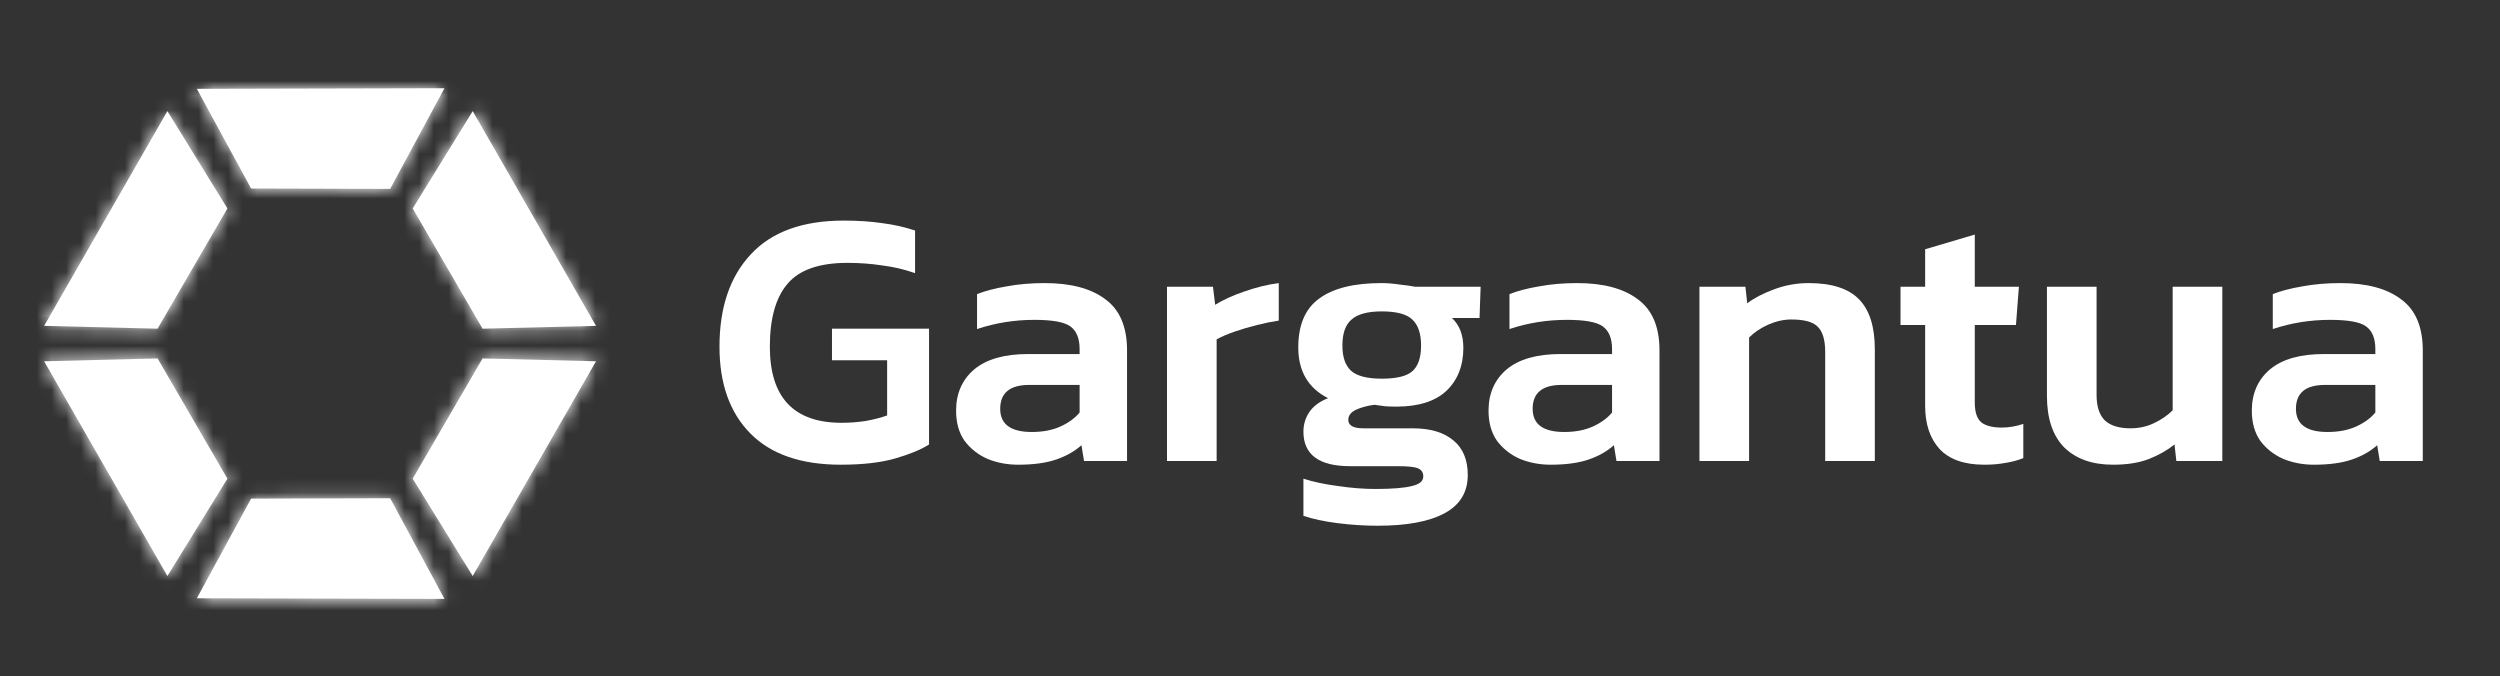 <?xml version="1.0" encoding="UTF-8"?> <svg xmlns="http://www.w3.org/2000/svg" width="170" height="46" viewBox="0 0 170 46" fill="none"><rect x="0" y="0" width="170" height="46" fill="#333333" stroke="none"/><path fill-rule="evenodd" clip-rule="evenodd" d="M17.075 12.818L26.531 12.844L30.223 6L13.386 6.041L17.075 12.818ZM17.075 33.906L26.531 33.88L30.223 40.724L13.386 40.683L17.075 33.906ZM15.464 14.175L10.714 22.351L3 22.158L11.383 7.555L15.464 14.175ZM10.714 24.373L15.464 32.55L11.383 39.169L3 24.567L10.714 24.373ZM28.064 14.175L32.814 22.351L40.528 22.158L32.145 7.555L28.064 14.175ZM32.814 24.373L28.064 32.55L32.145 39.169L40.528 24.567L32.814 24.373Z" fill="white"></path><mask id="mask0_1568_8" style="mask-type:luminance" maskUnits="userSpaceOnUse" x="3" y="6" width="38" height="35"><path fill-rule="evenodd" clip-rule="evenodd" d="M17.075 12.818L26.531 12.844L30.223 6L13.386 6.041L17.075 12.818ZM17.075 33.906L26.531 33.88L30.223 40.724L13.386 40.683L17.075 33.906ZM15.464 14.175L10.714 22.351L3 22.158L11.383 7.555L15.464 14.175ZM10.714 24.373L15.464 32.55L11.383 39.169L3 24.567L10.714 24.373ZM28.064 14.175L32.814 22.351L40.528 22.158L32.145 7.555L28.064 14.175ZM32.814 24.373L28.064 32.55L32.145 39.169L40.528 24.567L32.814 24.373Z" fill="white"></path></mask><g mask="url(#mask0_1568_8)"><path d="M26.531 12.844L26.522 16.264L28.569 16.269L29.541 14.468L26.531 12.844ZM17.075 12.818L14.072 14.454L15.04 16.233L17.066 16.238L17.075 12.818ZM30.223 6L33.233 7.624L35.962 2.566L30.215 2.58L30.223 6ZM13.386 6.041L13.377 2.621L7.637 2.635L10.382 7.677L13.386 6.041ZM26.531 33.88L29.541 32.257L28.569 30.455L26.522 30.461L26.531 33.88ZM17.075 33.906L17.066 30.486L15.04 30.492L14.072 32.271L17.075 33.906ZM30.223 40.724L30.215 44.144L35.962 44.158L33.233 39.101L30.223 40.724ZM13.386 40.683L10.382 39.048L7.637 44.089L13.377 44.103L13.386 40.683ZM10.714 22.351L10.628 25.77L12.653 25.82L13.671 24.069L10.714 22.351ZM15.464 14.175L18.421 15.893L19.45 14.123L18.375 12.38L15.464 14.175ZM3 22.158L0.034 20.455L-2.824 25.433L2.914 25.577L3 22.158ZM11.383 7.555L14.294 5.761L11.278 0.869L8.417 5.853L11.383 7.555ZM15.464 32.55L18.375 34.344L19.45 32.602L18.421 30.832L15.464 32.55ZM10.714 24.373L13.671 22.655L12.653 20.904L10.628 20.955L10.714 24.373ZM11.383 39.169L8.417 40.872L11.278 45.856L14.294 40.964L11.383 39.169ZM3 24.567L2.914 21.148L-2.824 21.291L0.034 26.269L3 24.567ZM32.814 22.351L29.857 24.069L30.875 25.82L32.9 25.77L32.814 22.351ZM28.064 14.175L25.153 12.38L24.079 14.123L25.107 15.893L28.064 14.175ZM40.528 22.158L40.614 25.577L46.352 25.433L43.494 20.455L40.528 22.158ZM32.145 7.555L35.111 5.853L32.25 0.869L29.234 5.761L32.145 7.555ZM28.064 32.55L25.107 30.832L24.079 32.602L25.153 34.344L28.064 32.55ZM32.814 24.373L32.9 20.955L30.875 20.904L29.857 22.655L32.814 24.373ZM32.145 39.169L29.234 40.964L32.25 45.856L35.111 40.872L32.145 39.169ZM40.528 24.567L43.494 26.269L46.352 21.291L40.614 21.148L40.528 24.567ZM26.54 9.424L17.084 9.398L17.066 16.238L26.522 16.264L26.54 9.424ZM27.213 4.376L23.521 11.22L29.541 14.468L33.233 7.624L27.213 4.376ZM13.394 9.461L30.232 9.42L30.215 2.58L13.377 2.621L13.394 9.461ZM20.079 11.183L16.389 4.406L10.382 7.677L14.072 14.454L20.079 11.183ZM26.522 30.461L17.066 30.486L17.084 37.326L26.54 37.3L26.522 30.461ZM33.233 39.101L29.541 32.257L23.521 35.504L27.213 42.348L33.233 39.101ZM13.377 44.103L30.215 44.144L30.232 37.304L13.394 37.263L13.377 44.103ZM14.072 32.271L10.382 39.048L16.389 42.318L20.079 35.542L14.072 32.271ZM13.671 24.069L18.421 15.893L12.507 12.457L7.757 20.633L13.671 24.069ZM2.914 25.577L10.628 25.77L10.799 18.932L3.086 18.739L2.914 25.577ZM8.417 5.853L0.034 20.455L5.966 23.86L14.349 9.258L8.417 5.853ZM18.375 12.38L14.294 5.761L8.472 9.35L12.553 15.97L18.375 12.38ZM18.421 30.832L13.671 22.655L7.757 26.091L12.507 34.268L18.421 30.832ZM14.294 40.964L18.375 34.344L12.553 30.755L8.472 37.374L14.294 40.964ZM0.034 26.269L8.417 40.872L14.349 37.466L5.966 22.864L0.034 26.269ZM10.628 20.955L2.914 21.148L3.086 27.986L10.799 27.792L10.628 20.955ZM35.771 20.633L31.021 12.457L25.107 15.893L29.857 24.069L35.771 20.633ZM40.442 18.739L32.729 18.932L32.9 25.77L40.614 25.577L40.442 18.739ZM29.179 9.258L37.562 23.86L43.494 20.455L35.111 5.853L29.179 9.258ZM30.975 15.97L35.056 9.35L29.234 5.761L25.153 12.38L30.975 15.97ZM31.021 34.268L35.771 26.091L29.857 22.655L25.107 30.832L31.021 34.268ZM35.056 37.374L30.975 30.755L25.153 34.344L29.234 40.964L35.056 37.374ZM37.562 22.864L29.179 37.466L35.111 40.872L43.494 26.269L37.562 22.864ZM32.729 27.792L40.442 27.986L40.614 21.148L32.9 20.955L32.729 27.792Z" fill="white"></path></g><path d="M57.175 31.6C54.475 31.6 52.425 30.892 51.025 29.475C49.625 28.058 48.925 26.092 48.925 23.575C48.925 20.908 49.633 18.817 51.05 17.3C52.467 15.767 54.575 15 57.375 15C58.342 15 59.217 15.058 60 15.175C60.783 15.275 61.525 15.442 62.225 15.675V18.575C61.525 18.325 60.783 18.15 60 18.05C59.233 17.933 58.441 17.875 57.625 17.875C55.708 17.875 54.35 18.35 53.55 19.3C52.75 20.233 52.35 21.658 52.35 23.575C52.35 27.025 53.975 28.75 57.225 28.75C57.791 28.75 58.342 28.708 58.875 28.625C59.425 28.525 59.908 28.4 60.325 28.25V24.5H56.575V22.35H63.175V30.225C62.625 30.575 61.858 30.892 60.875 31.175C59.892 31.458 58.658 31.6 57.175 31.6Z" fill="white"></path><path d="M69.239 31.6C68.489 31.6 67.789 31.467 67.139 31.2C66.505 30.917 65.989 30.508 65.589 29.975C65.205 29.425 65.014 28.742 65.014 27.925C65.014 26.758 65.422 25.825 66.239 25.125C67.072 24.425 68.297 24.075 69.914 24.075H73.414V23.75C73.414 23.017 73.205 22.5 72.789 22.2C72.389 21.9 71.572 21.75 70.339 21.75C68.989 21.75 67.689 21.958 66.439 22.375V20C66.989 19.783 67.655 19.608 68.439 19.475C69.239 19.325 70.105 19.25 71.039 19.25C72.822 19.25 74.197 19.617 75.164 20.35C76.147 21.067 76.639 22.225 76.639 23.825V31.35H73.714L73.539 30.275C73.072 30.692 72.497 31.017 71.814 31.25C71.13 31.483 70.272 31.6 69.239 31.6ZM70.164 29.375C70.914 29.375 71.564 29.25 72.114 29C72.664 28.75 73.097 28.433 73.414 28.05V26.175H69.989C68.672 26.175 68.014 26.717 68.014 27.8C68.014 28.85 68.73 29.375 70.164 29.375Z" fill="white"></path><path d="M79.356 31.35V19.5H82.481L82.631 20.725C83.165 20.392 83.823 20.092 84.606 19.825C85.406 19.542 86.19 19.35 86.956 19.25V21.8C86.506 21.867 86.015 21.967 85.481 22.1C84.948 22.233 84.44 22.383 83.956 22.55C83.473 22.717 83.065 22.892 82.731 23.075V31.35H79.356Z" fill="white"></path><path d="M93.683 35.75C92.799 35.75 91.891 35.692 90.958 35.575C90.041 35.458 89.266 35.292 88.633 35.075V32.55C89.299 32.767 90.083 32.933 90.983 33.05C91.883 33.183 92.724 33.25 93.508 33.25C94.658 33.25 95.491 33.183 96.008 33.05C96.524 32.933 96.783 32.717 96.783 32.4C96.783 32.133 96.666 31.95 96.433 31.85C96.216 31.75 95.749 31.7 95.033 31.7H91.808C89.691 31.7 88.633 30.917 88.633 29.35C88.633 28.867 88.766 28.425 89.033 28.025C89.299 27.625 89.724 27.308 90.308 27.075C88.958 26.392 88.283 25.242 88.283 23.625C88.283 22.092 88.758 20.983 89.708 20.3C90.658 19.6 92.066 19.25 93.933 19.25C94.316 19.25 94.733 19.283 95.183 19.35C95.649 19.4 95.999 19.45 96.233 19.5H100.683L100.608 21.625H98.733C99.249 22.108 99.508 22.783 99.508 23.65C99.508 24.867 99.124 25.842 98.358 26.575C97.591 27.292 96.458 27.65 94.958 27.65C94.691 27.65 94.433 27.642 94.183 27.625C93.949 27.592 93.708 27.558 93.458 27.525C92.958 27.592 92.533 27.708 92.183 27.875C91.849 28.042 91.683 28.267 91.683 28.55C91.683 28.933 92.024 29.125 92.708 29.125H96.058C97.258 29.125 98.183 29.4 98.833 29.95C99.483 30.483 99.808 31.267 99.808 32.3C99.808 33.467 99.283 34.333 98.233 34.9C97.183 35.467 95.666 35.75 93.683 35.75ZM93.958 25.75C94.958 25.75 95.649 25.583 96.033 25.25C96.433 24.9 96.633 24.317 96.633 23.5C96.633 22.683 96.433 22.092 96.033 21.725C95.649 21.358 94.958 21.175 93.958 21.175C93.008 21.175 92.324 21.358 91.908 21.725C91.491 22.075 91.283 22.667 91.283 23.5C91.283 24.267 91.474 24.833 91.858 25.2C92.258 25.567 92.958 25.75 93.958 25.75Z" fill="white"></path><path d="M105.445 31.6C104.695 31.6 103.995 31.467 103.345 31.2C102.711 30.917 102.195 30.508 101.795 29.975C101.411 29.425 101.22 28.742 101.22 27.925C101.22 26.758 101.628 25.825 102.445 25.125C103.278 24.425 104.503 24.075 106.12 24.075H109.62V23.75C109.62 23.017 109.411 22.5 108.995 22.2C108.595 21.9 107.778 21.75 106.545 21.75C105.195 21.75 103.895 21.958 102.645 22.375V20C103.195 19.783 103.861 19.608 104.645 19.475C105.445 19.325 106.311 19.25 107.245 19.25C109.028 19.25 110.403 19.617 111.37 20.35C112.353 21.067 112.845 22.225 112.845 23.825V31.35H109.92L109.745 30.275C109.278 30.692 108.703 31.017 108.02 31.25C107.336 31.483 106.478 31.6 105.445 31.6ZM106.37 29.375C107.12 29.375 107.77 29.25 108.32 29C108.87 28.75 109.303 28.433 109.62 28.05V26.175H106.195C104.878 26.175 104.22 26.717 104.22 27.8C104.22 28.85 104.936 29.375 106.37 29.375Z" fill="white"></path><path d="M115.562 31.35V19.5H118.688L118.812 20.625C119.296 20.258 119.904 19.942 120.637 19.675C121.387 19.392 122.171 19.25 122.988 19.25C124.554 19.25 125.696 19.617 126.412 20.35C127.129 21.083 127.488 22.217 127.488 23.75V31.35H124.113V23.925C124.113 23.125 123.946 22.558 123.613 22.225C123.296 21.892 122.696 21.725 121.812 21.725C121.296 21.725 120.771 21.842 120.238 22.075C119.721 22.308 119.288 22.6 118.938 22.95V31.35H115.562Z" fill="white"></path><path d="M134.935 31.6C133.569 31.6 132.552 31.242 131.885 30.525C131.235 29.808 130.91 28.833 130.91 27.6V22.1H129.235V19.5H130.91V16.95L134.285 15.95V19.5H137.285L137.085 22.1H134.285V27.375C134.285 28.025 134.435 28.475 134.735 28.725C135.035 28.958 135.502 29.075 136.135 29.075C136.602 29.075 137.085 28.992 137.585 28.825V31.15C137.219 31.3 136.819 31.408 136.385 31.475C135.952 31.558 135.469 31.6 134.935 31.6Z" fill="white"></path><path d="M143.692 31.6C142.276 31.6 141.167 31.208 140.367 30.425C139.584 29.625 139.192 28.458 139.192 26.925V19.5H142.567V26.85C142.567 27.65 142.759 28.233 143.142 28.6C143.526 28.95 144.101 29.125 144.867 29.125C145.451 29.125 145.984 29.008 146.467 28.775C146.967 28.542 147.392 28.25 147.742 27.9V19.5H151.117V31.35H147.992L147.867 30.225C147.367 30.625 146.776 30.958 146.092 31.225C145.426 31.475 144.626 31.6 143.692 31.6Z" fill="white"></path><path d="M157.349 31.6C156.599 31.6 155.899 31.467 155.249 31.2C154.616 30.917 154.099 30.508 153.699 29.975C153.316 29.425 153.124 28.742 153.124 27.925C153.124 26.758 153.532 25.825 154.349 25.125C155.182 24.425 156.407 24.075 158.024 24.075H161.524V23.75C161.524 23.017 161.316 22.5 160.899 22.2C160.499 21.9 159.682 21.75 158.449 21.75C157.099 21.75 155.799 21.958 154.549 22.375V20C155.099 19.783 155.766 19.608 156.549 19.475C157.349 19.325 158.216 19.25 159.149 19.25C160.932 19.25 162.307 19.617 163.274 20.35C164.257 21.067 164.749 22.225 164.749 23.825V31.35H161.824L161.649 30.275C161.182 30.692 160.607 31.017 159.924 31.25C159.241 31.483 158.382 31.6 157.349 31.6ZM158.274 29.375C159.024 29.375 159.674 29.25 160.224 29C160.774 28.75 161.207 28.433 161.524 28.05V26.175H158.099C156.782 26.175 156.124 26.717 156.124 27.8C156.124 28.85 156.841 29.375 158.274 29.375Z" fill="white"></path></svg> 
